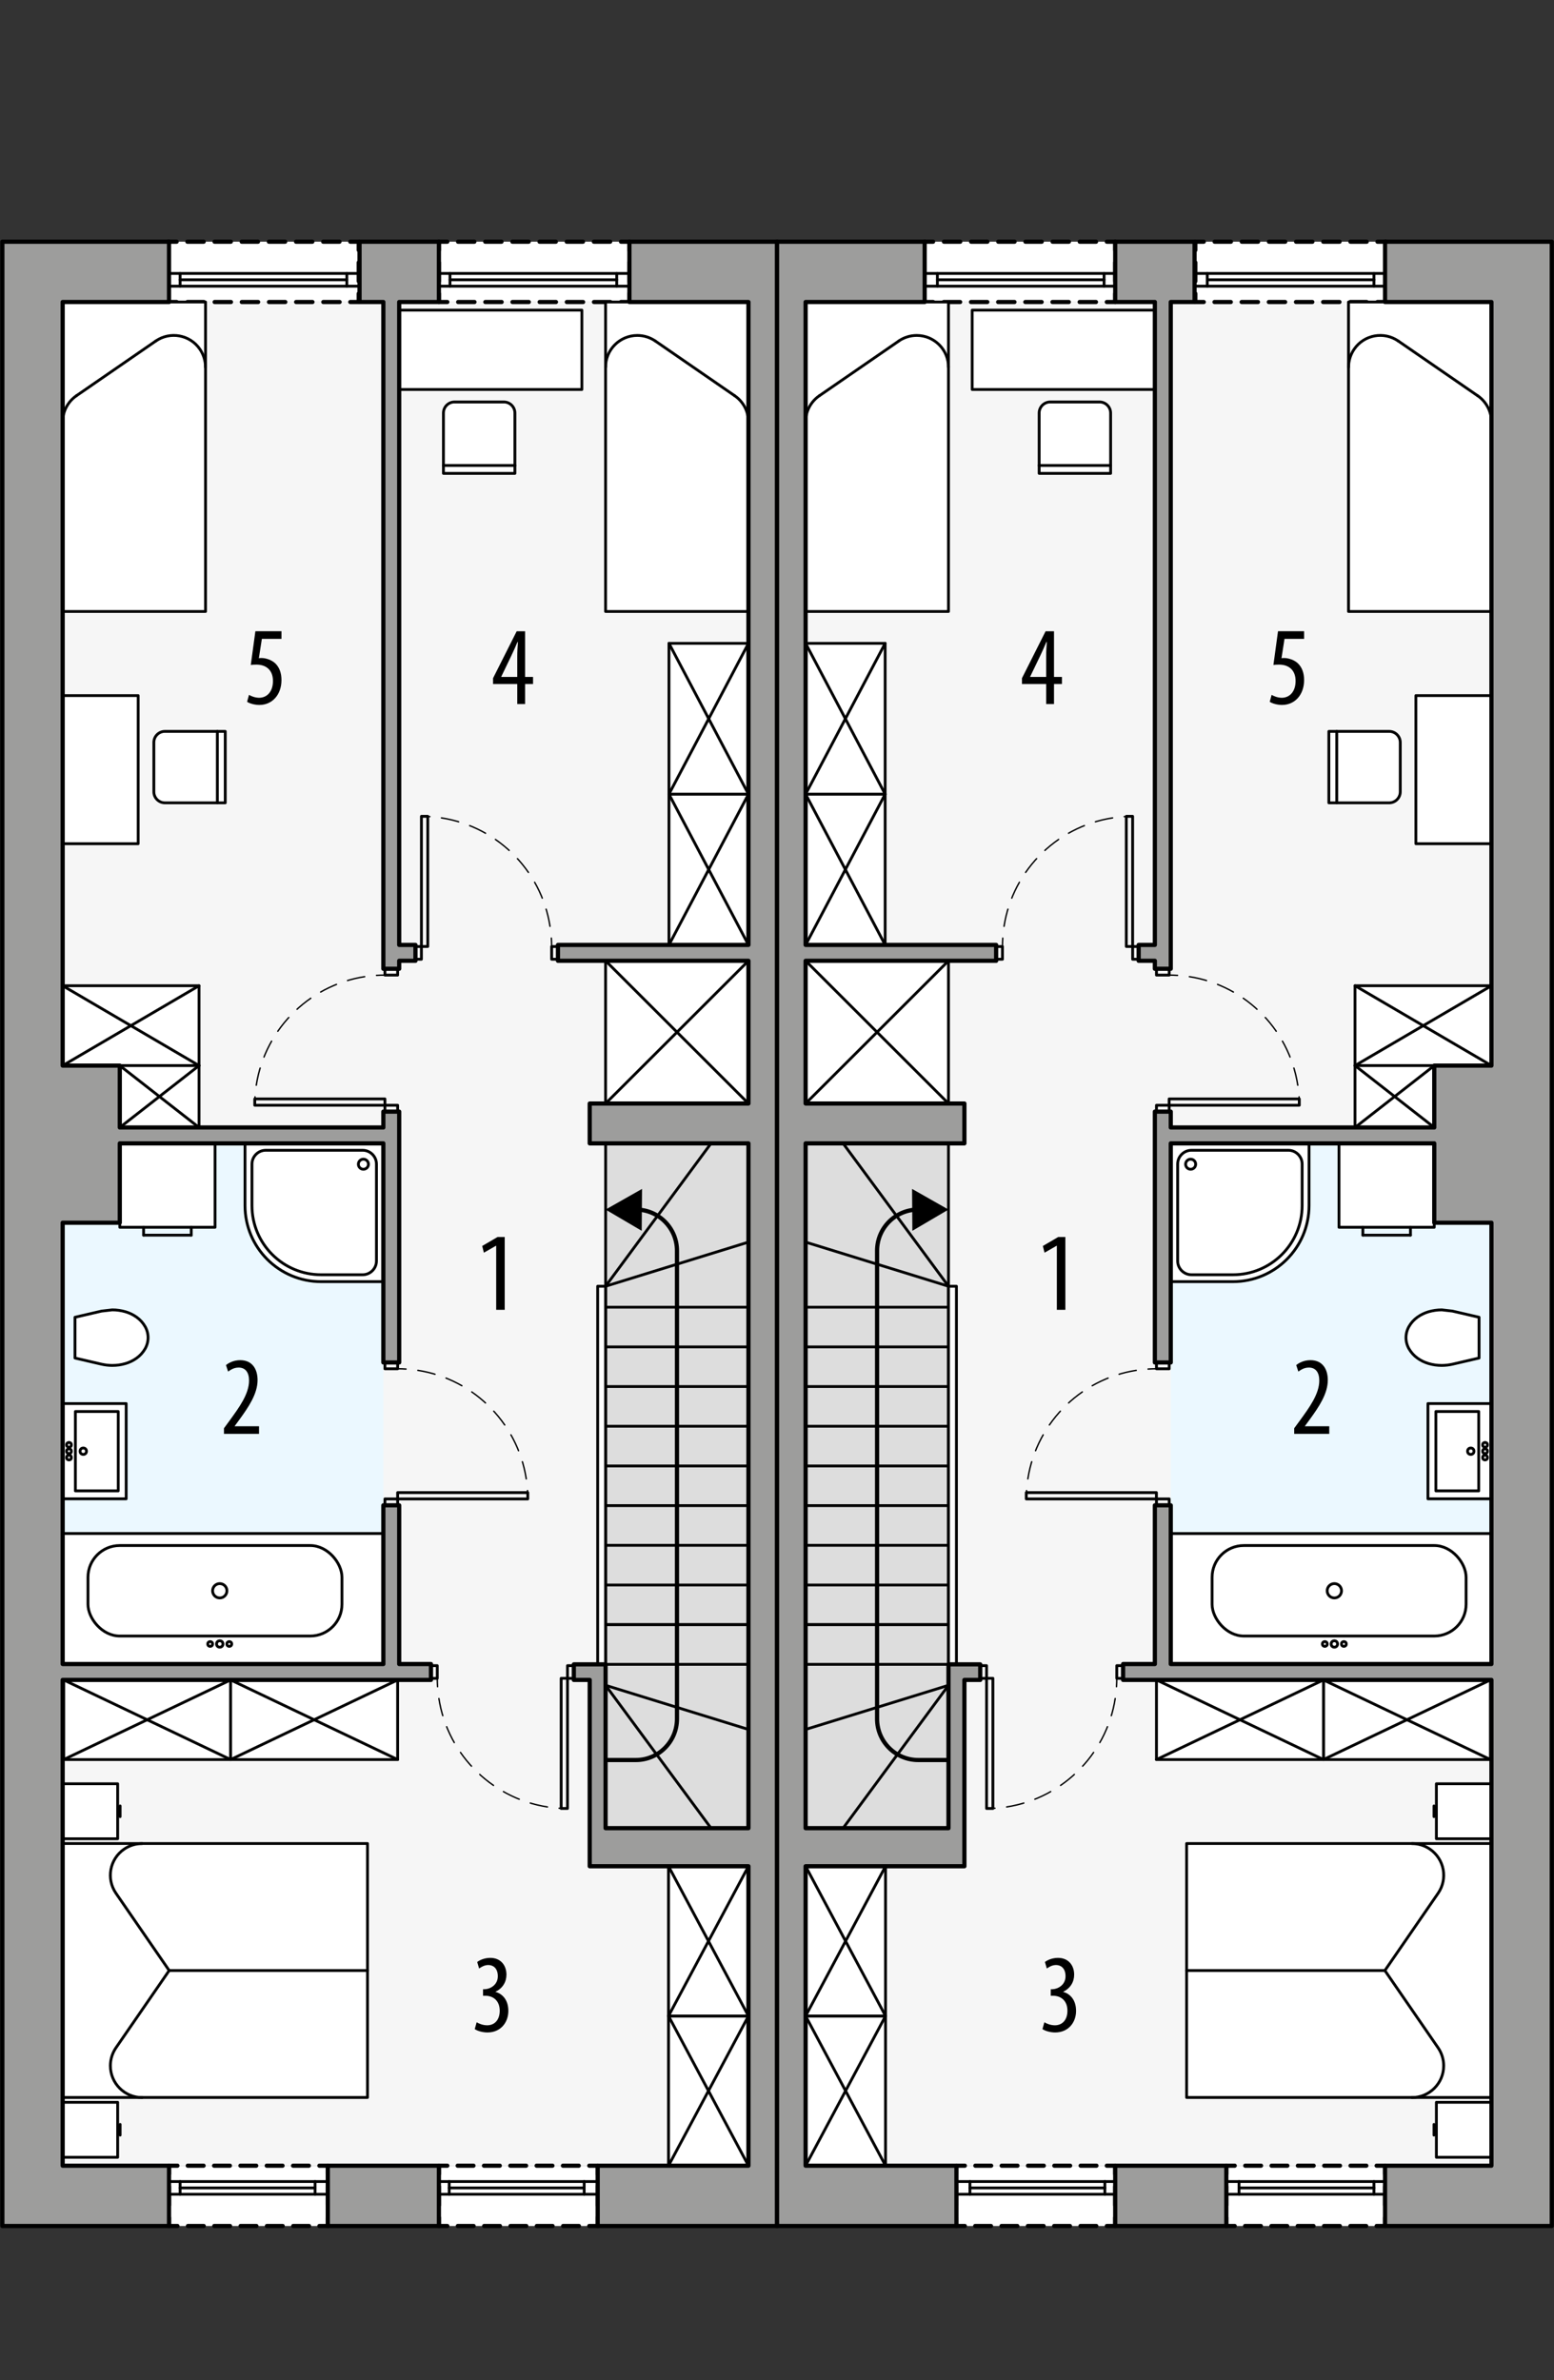 <?xml version="1.0" encoding="UTF-8"?><svg id="a" xmlns="http://www.w3.org/2000/svg" viewBox="0 0 277.48 425.04"><rect x="0" y="0" width="277.48" height="425.04" fill="#333333" stroke="none"/><rect x="11.19" y="53.93" width="122.46" height="332.79" transform="translate(144.83 440.65) rotate(-180)" style="fill:#f6f6f6;"/><rect x="11.19" y="204.17" width="57.26" height="92.98" transform="translate(79.64 501.31) rotate(-180)" style="fill:#ebf8ff;"/><rect x="78.37" y="43.16" width="34.02" height="10.77" style="fill:#fff;"/><polyline points="78.37 52.43 78.37 53.93 79.87 53.93" style="fill:none; stroke:#000; stroke-linecap:round; stroke-linejoin:round; stroke-width:.75px;"/><line x1="81.81" y1="53.93" x2="109.92" y2="53.93" style="fill:none; stroke:#000; stroke-dasharray:2.91 1.94; stroke-linecap:round; stroke-linejoin:round; stroke-width:.75px;"/><polyline points="110.89 53.93 112.39 53.93 112.39 52.43" style="fill:none; stroke:#000; stroke-linecap:round; stroke-linejoin:round; stroke-width:.75px;"/><line x1="112.39" y1="50.21" x2="112.39" y2="45.77" style="fill:none; stroke:#000; stroke-dasharray:3.33 2.22; stroke-linecap:round; stroke-linejoin:round; stroke-width:.75px;"/><polyline points="112.39 44.66 112.39 43.16 110.89 43.16" style="fill:none; stroke:#000; stroke-linecap:round; stroke-linejoin:round; stroke-width:.75px;"/><line x1="108.95" y1="43.16" x2="80.84" y2="43.16" style="fill:none; stroke:#000; stroke-dasharray:2.91 1.94; stroke-linecap:round; stroke-linejoin:round; stroke-width:.75px;"/><polyline points="79.87 43.16 78.37 43.16 78.37 44.66" style="fill:none; stroke:#000; stroke-linecap:round; stroke-linejoin:round; stroke-width:.75px;"/><line x1="78.37" y1="46.88" x2="78.37" y2="51.32" style="fill:none; stroke:#000; stroke-dasharray:3.33 2.22; stroke-linecap:round; stroke-linejoin:round; stroke-width:.75px;"/><rect x="30.04" y="43.16" width="34.02" height="10.77" style="fill:#fff;"/><polyline points="30.04 52.43 30.04 53.93 31.54 53.93" style="fill:none; stroke:#000; stroke-linecap:round; stroke-linejoin:round; stroke-width:.75px;"/><line x1="33.48" y1="53.93" x2="61.59" y2="53.93" style="fill:none; stroke:#000; stroke-dasharray:2.91 1.94; stroke-linecap:round; stroke-linejoin:round; stroke-width:.75px;"/><polyline points="62.55 53.93 64.05 53.93 64.05 52.43" style="fill:none; stroke:#000; stroke-linecap:round; stroke-linejoin:round; stroke-width:.75px;"/><line x1="64.05" y1="50.21" x2="64.05" y2="45.77" style="fill:none; stroke:#000; stroke-dasharray:3.33 2.22; stroke-linecap:round; stroke-linejoin:round; stroke-width:.75px;"/><polyline points="64.05 44.66 64.05 43.16 62.55 43.16" style="fill:none; stroke:#000; stroke-linecap:round; stroke-linejoin:round; stroke-width:.75px;"/><line x1="60.62" y1="43.16" x2="32.51" y2="43.16" style="fill:none; stroke:#000; stroke-dasharray:2.91 1.94; stroke-linecap:round; stroke-linejoin:round; stroke-width:.75px;"/><polyline points="31.54 43.16 30.04 43.16 30.04 44.66" style="fill:none; stroke:#000; stroke-linecap:round; stroke-linejoin:round; stroke-width:.75px;"/><line x1="30.04" y1="46.88" x2="30.04" y2="51.32" style="fill:none; stroke:#000; stroke-dasharray:3.33 2.22; stroke-linecap:round; stroke-linejoin:round; stroke-width:.75px;"/><rect x="78.37" y="386.72" width="28.35" height="10.77" style="fill:#fff;"/><polyline points="78.37 395.99 78.37 397.49 79.87 397.49" style="fill:none; stroke:#000; stroke-linecap:round; stroke-linejoin:round; stroke-width:.75px;"/><line x1="81.75" y1="397.49" x2="104.28" y2="397.49" style="fill:none; stroke:#000; stroke-dasharray:2.82 1.88; stroke-linecap:round; stroke-linejoin:round; stroke-width:.75px;"/><polyline points="105.22 397.49 106.72 397.49 106.72 395.99" style="fill:none; stroke:#000; stroke-linecap:round; stroke-linejoin:round; stroke-width:.75px;"/><line x1="106.72" y1="393.77" x2="106.72" y2="389.33" style="fill:none; stroke:#000; stroke-dasharray:3.33 2.22; stroke-linecap:round; stroke-linejoin:round; stroke-width:.75px;"/><polyline points="106.72 388.22 106.72 386.72 105.22 386.72" style="fill:none; stroke:#000; stroke-linecap:round; stroke-linejoin:round; stroke-width:.75px;"/><line x1="103.34" y1="386.72" x2="80.81" y2="386.72" style="fill:none; stroke:#000; stroke-dasharray:2.82 1.88; stroke-linecap:round; stroke-linejoin:round; stroke-width:.75px;"/><polyline points="79.87 386.72 78.37 386.72 78.37 388.22" style="fill:none; stroke:#000; stroke-linecap:round; stroke-linejoin:round; stroke-width:.75px;"/><line x1="78.37" y1="390.44" x2="78.37" y2="394.88" style="fill:none; stroke:#000; stroke-dasharray:3.33 2.22; stroke-linecap:round; stroke-linejoin:round; stroke-width:.75px;"/><rect x="30.18" y="386.72" width="28.35" height="10.77" style="fill:#fff;"/><polyline points="30.18 395.99 30.18 397.49 31.68 397.49" style="fill:none; stroke:#000; stroke-linecap:round; stroke-linejoin:round; stroke-width:.75px;"/><line x1="33.56" y1="397.49" x2="56.09" y2="397.49" style="fill:none; stroke:#000; stroke-dasharray:2.82 1.88; stroke-linecap:round; stroke-linejoin:round; stroke-width:.75px;"/><polyline points="57.03 397.49 58.53 397.49 58.53 395.99" style="fill:none; stroke:#000; stroke-linecap:round; stroke-linejoin:round; stroke-width:.75px;"/><line x1="58.53" y1="393.77" x2="58.53" y2="389.33" style="fill:none; stroke:#000; stroke-dasharray:3.33 2.22; stroke-linecap:round; stroke-linejoin:round; stroke-width:.75px;"/><polyline points="58.53 388.22 58.53 386.72 57.03 386.72" style="fill:none; stroke:#000; stroke-linecap:round; stroke-linejoin:round; stroke-width:.75px;"/><line x1="55.15" y1="386.72" x2="32.62" y2="386.72" style="fill:none; stroke:#000; stroke-dasharray:2.82 1.88; stroke-linecap:round; stroke-linejoin:round; stroke-width:.75px;"/><polyline points="31.68 386.72 30.18 386.72 30.18 388.22" style="fill:none; stroke:#000; stroke-linecap:round; stroke-linejoin:round; stroke-width:.75px;"/><line x1="30.18" y1="390.44" x2="30.18" y2="394.88" style="fill:none; stroke:#000; stroke-dasharray:3.33 2.22; stroke-linecap:round; stroke-linejoin:round; stroke-width:.75px;"/><rect x="108.13" y="204.17" width="25.51" height="122.28" transform="translate(241.78 530.62) rotate(-180)" style="fill:#ddd; stroke:#000; stroke-linecap:round; stroke-linejoin:round; stroke-width:.5px;"/><line x1="133.64" y1="233.42" x2="108.13" y2="233.42" style="fill:none; stroke:#000; stroke-linecap:round; stroke-linejoin:round; stroke-width:.5px;"/><line x1="133.64" y1="240.51" x2="108.13" y2="240.51" style="fill:none; stroke:#000; stroke-linecap:round; stroke-linejoin:round; stroke-width:.5px;"/><line x1="133.64" y1="247.59" x2="108.13" y2="247.59" style="fill:none; stroke:#000; stroke-linecap:round; stroke-linejoin:round; stroke-width:.5px;"/><line x1="133.64" y1="254.68" x2="108.13" y2="254.68" style="fill:none; stroke:#000; stroke-linecap:round; stroke-linejoin:round; stroke-width:.5px;"/><line x1="133.64" y1="261.77" x2="108.13" y2="261.77" style="fill:none; stroke:#000; stroke-linecap:round; stroke-linejoin:round; stroke-width:.5px;"/><line x1="133.64" y1="268.85" x2="108.13" y2="268.85" style="fill:none; stroke:#000; stroke-linecap:round; stroke-linejoin:round; stroke-width:.5px;"/><line x1="133.64" y1="275.94" x2="108.13" y2="275.94" style="fill:none; stroke:#000; stroke-linecap:round; stroke-linejoin:round; stroke-width:.5px;"/><line x1="133.64" y1="283.03" x2="108.13" y2="283.03" style="fill:none; stroke:#000; stroke-linecap:round; stroke-linejoin:round; stroke-width:.5px;"/><line x1="133.64" y1="290.11" x2="108.13" y2="290.11" style="fill:none; stroke:#000; stroke-linecap:round; stroke-linejoin:round; stroke-width:.5px;"/><line x1="108.13" y1="229.68" x2="126.96" y2="204.17" style="fill:none; stroke:#000; stroke-linecap:round; stroke-linejoin:round; stroke-width:.5px;"/><line x1="108.13" y1="229.68" x2="133.64" y2="221.8" style="fill:none; stroke:#000; stroke-linecap:round; stroke-linejoin:round; stroke-width:.5px;"/><polygon points="106.72 297.16 106.72 229.68 108.13 229.68 108.13 297.2 106.72 297.16" style="fill:#fff; stroke:#000; stroke-linecap:round; stroke-linejoin:round; stroke-width:.5px;"/><line x1="133.64" y1="290.11" x2="108.13" y2="290.11" style="fill:none; stroke:#000; stroke-linecap:round; stroke-linejoin:round; stroke-width:.5px;"/><line x1="108.13" y1="300.94" x2="126.96" y2="326.45" style="fill:none; stroke:#000; stroke-linecap:round; stroke-linejoin:round; stroke-width:.5px;"/><line x1="108.13" y1="300.94" x2="133.64" y2="308.82" style="fill:none; stroke:#000; stroke-linecap:round; stroke-linejoin:round; stroke-width:.5px;"/><line x1="133.64" y1="297.2" x2="108.13" y2="297.2" style="fill:none; stroke:#000; stroke-linecap:round; stroke-linejoin:round; stroke-width:.5px;"/><path d="M113.51,215.99h.02c4.06,0,7.35,3.29,7.35,7.35v83.59c0,4.06-3.29,7.35-7.35,7.35h-5.4" style="fill:none; stroke:#000; stroke-linecap:round; stroke-linejoin:round; stroke-width:.75px;"/><polygon points="114.58 219.78 108.13 215.99 114.64 212.3 114.58 219.78"/><rect x="71.28" y="55.38" width="32.62" height="14.17" style="fill:#fff; stroke:#000; stroke-linecap:round; stroke-linejoin:round; stroke-width:.5px;"/><rect x="10.5" y="124.21" width="14.17" height="26.45" style="fill:#fff; stroke:#000; stroke-linecap:round; stroke-linejoin:round; stroke-width:.5px;"/><path d="M18.13,234.12l1.92-.22c.8,0,1.6.12,2.37.34.7.21,1.37.53,1.97.96.62.44,1.13,1,1.51,1.66.35.61.54,1.3.54,2,0,.7-.19,1.39-.54,2-.38.65-.89,1.22-1.51,1.66-.6.43-1.26.75-1.97.96-.77.23-1.56.34-2.37.34-.65,0-1.29-.08-1.92-.22l-4.74-1.1v-7.28s4.74-1.1,4.74-1.1Z" style="fill:#fff; stroke:#000; stroke-linecap:round; stroke-linejoin:round; stroke-width:.5px;"/><polyline points="11.19 250.63 22.53 250.63 22.53 267.64 11.19 267.64 11.19 250.63" style="fill:#fff; stroke:#000; stroke-linecap:round; stroke-linejoin:round; stroke-width:.5px;"/><rect x="13.46" y="252.05" width="7.65" height="14.17" style="fill:none; stroke:#000; stroke-linecap:round; stroke-linejoin:round; stroke-width:.5px;"/><circle cx="14.87" cy="259.14" r=".57" style="fill:none; stroke:#000; stroke-linecap:round; stroke-linejoin:round; stroke-width:.5px;"/><circle cx="12.32" cy="259.14" r=".43" style="fill:none; stroke:#000; stroke-linecap:round; stroke-linejoin:round; stroke-width:.5px;"/><circle cx="12.32" cy="260.27" r=".43" style="fill:none; stroke:#000; stroke-linecap:round; stroke-linejoin:round; stroke-width:.5px;"/><circle cx="12.32" cy="258" r=".43" style="fill:none; stroke:#000; stroke-linecap:round; stroke-linejoin:round; stroke-width:.5px;"/><rect x="11.19" y="329.19" width="54.43" height="45.35" style="fill:#fff; stroke:#000; stroke-linecap:round; stroke-linejoin:round; stroke-width:.5px;"/><polygon points="11.19 328.34 21.01 328.34 21.01 318.52 19.92 318.52 11.19 318.52 11.19 328.34" style="fill:#fff; stroke:#000; stroke-linecap:round; stroke-linejoin:round; stroke-width:.5px;"/><polyline points="11.19 375.4 21.01 375.4 21.01 385.22 19.92 385.22 11.19 385.22 11.19 375.4" style="fill:#fff; stroke:#000; stroke-linecap:round; stroke-linejoin:round; stroke-width:.5px;"/><line x1="21.45" y1="324.39" x2="21.45" y2="322.48" style="fill:none; stroke:#000; stroke-linecap:round; stroke-linejoin:round; stroke-width:.5px;"/><line x1="21.45" y1="379.35" x2="21.45" y2="381.26" style="fill:none; stroke:#000; stroke-linecap:round; stroke-linejoin:round; stroke-width:.5px;"/><line x1="65.61" y1="351.87" x2="30.21" y2="351.87" style="fill:none; stroke:#000; stroke-linecap:round; stroke-linejoin:round; stroke-width:.5px;"/><path d="M25.38,374.55c-3.13,0-5.67-2.54-5.67-5.67,0-1.15.35-2.27,1-3.22l9.5-13.79-9.5-13.79c-1.78-2.58-1.13-6.11,1.45-7.88.95-.65,2.07-1,3.22-1" style="fill:none; stroke:#000; stroke-linecap:round; stroke-linejoin:round; stroke-width:.5px;"/><rect x="11.19" y="53.93" width="25.51" height="55.26" style="fill:#fff; stroke:#000; stroke-linecap:round; stroke-linejoin:round; stroke-width:.5px;"/><path d="M11.19,75.34c0-1.86.92-3.61,2.45-4.67" style="fill:none; stroke:#000; stroke-linecap:round; stroke-linejoin:round; stroke-width:.5px;"/><line x1="13.64" y1="70.67" x2="27.81" y2="60.9" style="fill:none; stroke:#000; stroke-linecap:round; stroke-linejoin:round; stroke-width:.5px;"/><path d="M27.81,60.9c2.58-1.78,6.11-1.13,7.88,1.45.65.95,1,2.07,1,3.22" style="fill:none; stroke:#000; stroke-linecap:round; stroke-linejoin:round; stroke-width:.5px;"/><line x1="39.82" y1="299.98" x2="39.82" y2="299.98" style="fill:none; stroke:#000; stroke-linecap:round; stroke-linejoin:round; stroke-width:.5px;"/><path d="M81.17,71.78h8.79c1.1,0,1.98.89,1.98,1.98v10.77h-12.76v-10.77c0-1.1.89-1.98,1.98-1.98Z" style="fill:#fff; stroke:#000; stroke-linecap:round; stroke-linejoin:round; stroke-width:.5px;"/><line x1="79.19" y1="83.12" x2="91.95" y2="83.12" style="fill:none; stroke:#000; stroke-linecap:round; stroke-linejoin:round; stroke-width:.5px;"/><path d="M27.47,132.59v8.79c0,1.1.89,1.98,1.98,1.98h10.77s0-12.76,0-12.76h-10.77c-1.1,0-1.98.89-1.98,1.98Z" style="fill:#fff; stroke:#000; stroke-linecap:round; stroke-linejoin:round; stroke-width:.5px;"/><line x1="38.81" y1="130.6" x2="38.81" y2="143.36" style="fill:none; stroke:#000; stroke-linecap:round; stroke-linejoin:round; stroke-width:.5px;"/><path d="M43.75,204.17v11.11c0,7.5,6.08,13.58,13.58,13.58h11.11s0-24.7,0-24.7h-24.7Z" style="fill:#fff; stroke:#000; stroke-linecap:round; stroke-linejoin:round; stroke-width:.5px;"/><line x1="68.45" y1="204.17" x2="68.45" y2="228.86" style="fill:none; stroke:#000; stroke-linecap:round; stroke-linejoin:round; stroke-width:.5px;"/><circle cx="64.89" cy="207.89" r=".9" style="fill:none; stroke:#000; stroke-linecap:round; stroke-linejoin:round; stroke-width:.5px;"/><path d="M44.99,215.28v-7.41c0-1.36,1.11-2.47,2.47-2.47h17.29c1.36,0,2.47,1.11,2.47,2.47v17.29c0,1.36-1.11,2.47-2.47,2.47h-7.41c-6.82,0-12.35-5.53-12.35-12.35Z" style="fill:none; stroke:#000; stroke-linecap:round; stroke-linejoin:round; stroke-width:.5px;"/><rect x="11.19" y="273.84" width="57.26" height="23.31" transform="translate(79.64 570.98) rotate(-180)" style="fill:#fff; stroke:#000; stroke-linecap:round; stroke-linejoin:round; stroke-width:.5px;"/><rect x="15.71" y="275.98" width="45.35" height="16.16" rx="5.67" ry="5.67" style="fill:none; stroke:#000; stroke-linecap:round; stroke-linejoin:round; stroke-width:.5px;"/><circle cx="39.24" cy="284.06" r="1.28" style="fill:none; stroke:#000; stroke-linecap:round; stroke-linejoin:round; stroke-width:.5px;"/><circle cx="40.94" cy="293.56" r=".43" style="fill:none; stroke:#000; stroke-linecap:round; stroke-linejoin:round; stroke-width:.5px;"/><circle cx="39.24" cy="293.56" r=".57" style="fill:none; stroke:#000; stroke-linecap:round; stroke-linejoin:round; stroke-width:.5px;"/><circle cx="37.53" cy="293.56" r=".43" style="fill:none; stroke:#000; stroke-linecap:round; stroke-linejoin:round; stroke-width:.5px;"/><rect x="21.39" y="204.17" width="17.01" height="14.98" style="fill:#fff; stroke:#000; stroke-linecap:round; stroke-linejoin:round; stroke-width:.5px;"/><line x1="34.15" y1="220.56" x2="25.64" y2="220.56" style="fill:none; stroke:#000; stroke-linecap:round; stroke-linejoin:round; stroke-width:.5px;"/><line x1="34.15" y1="219.15" x2="34.15" y2="220.56" style="fill:none; stroke:#000; stroke-linecap:round; stroke-linejoin:round; stroke-width:.5px;"/><line x1="25.64" y1="220.56" x2="25.64" y2="219.15" style="fill:none; stroke:#000; stroke-linecap:round; stroke-linejoin:round; stroke-width:.5px;"/><rect x="108.13" y="53.93" width="25.51" height="55.26" style="fill:#fff; stroke:#000; stroke-linecap:round; stroke-linejoin:round; stroke-width:.5px;"/><path d="M131.19,70.67c1.54,1.06,2.45,2.8,2.45,4.67" style="fill:none; stroke:#000; stroke-linecap:round; stroke-linejoin:round; stroke-width:.5px;"/><line x1="131.19" y1="70.67" x2="117.02" y2="60.9" style="fill:none; stroke:#000; stroke-linecap:round; stroke-linejoin:round; stroke-width:.5px;"/><path d="M108.13,65.57c0-3.13,2.54-5.67,5.67-5.67,1.15,0,2.27.35,3.22,1" style="fill:none; stroke:#000; stroke-linecap:round; stroke-linejoin:round; stroke-width:.5px;"/><rect x="119.37" y="359.99" width="14.27" height="26.73" style="fill:#fff; stroke:#000; stroke-linecap:round; stroke-linejoin:round; stroke-width:.5px;"/><line x1="119.37" y1="359.99" x2="133.64" y2="386.72" style="fill:none; stroke:#000; stroke-linecap:round; stroke-linejoin:round; stroke-width:.5px;"/><line x1="119.37" y1="386.72" x2="133.64" y2="359.99" style="fill:none; stroke:#000; stroke-linecap:round; stroke-linejoin:round; stroke-width:.5px;"/><rect x="119.37" y="333.25" width="14.27" height="26.73" style="fill:#fff; stroke:#000; stroke-linecap:round; stroke-linejoin:round; stroke-width:.5px;"/><line x1="119.37" y1="333.25" x2="133.64" y2="359.99" style="fill:none; stroke:#000; stroke-linecap:round; stroke-linejoin:round; stroke-width:.5px;"/><line x1="119.37" y1="359.99" x2="133.64" y2="333.25" style="fill:none; stroke:#000; stroke-linecap:round; stroke-linejoin:round; stroke-width:.5px;"/><rect x="11.37" y="299.98" width="29.82" height="14.22" style="fill:#fff; stroke:#000; stroke-linecap:round; stroke-linejoin:round; stroke-width:.5px;"/><line x1="41.18" y1="299.98" x2="11.37" y2="314.2" style="fill:none; stroke:#000; stroke-linecap:round; stroke-linejoin:round; stroke-width:.5px;"/><line x1="11.37" y1="299.98" x2="41.18" y2="314.2" style="fill:none; stroke:#000; stroke-linecap:round; stroke-linejoin:round; stroke-width:.5px;"/><rect x="41.18" y="299.98" width="29.82" height="14.22" style="fill:#fff; stroke:#000; stroke-linecap:round; stroke-linejoin:round; stroke-width:.5px;"/><line x1="71" y1="299.98" x2="41.18" y2="314.2" style="fill:none; stroke:#000; stroke-linecap:round; stroke-linejoin:round; stroke-width:.5px;"/><line x1="41.18" y1="299.98" x2="71" y2="314.2" style="fill:none; stroke:#000; stroke-linecap:round; stroke-linejoin:round; stroke-width:.5px;"/><rect x="108.13" y="171.57" width="25.51" height="25.48" style="fill:#fff; stroke:#000; stroke-linecap:round; stroke-linejoin:round; stroke-width:.5px;"/><line x1="108.13" y1="171.57" x2="133.64" y2="197.05" style="fill:none; stroke:#000; stroke-linecap:round; stroke-linejoin:round; stroke-width:.5px;"/><line x1="108.13" y1="197.05" x2="133.64" y2="171.57" style="fill:none; stroke:#000; stroke-linecap:round; stroke-linejoin:round; stroke-width:.5px;"/><rect x="119.45" y="141.81" width="14.2" height="26.93" style="fill:#fff; stroke:#000; stroke-linecap:round; stroke-linejoin:round; stroke-width:.5px;"/><line x1="119.45" y1="141.81" x2="133.64" y2="168.73" style="fill:none; stroke:#000; stroke-linecap:round; stroke-linejoin:round; stroke-width:.5px;"/><line x1="119.45" y1="168.73" x2="133.64" y2="141.81" style="fill:none; stroke:#000; stroke-linecap:round; stroke-linejoin:round; stroke-width:.5px;"/><rect x="119.45" y="114.88" width="14.2" height="26.93" style="fill:#fff; stroke:#000; stroke-linecap:round; stroke-linejoin:round; stroke-width:.5px;"/><line x1="119.45" y1="114.88" x2="133.64" y2="141.81" style="fill:none; stroke:#000; stroke-linecap:round; stroke-linejoin:round; stroke-width:.5px;"/><line x1="119.45" y1="141.81" x2="133.64" y2="114.88" style="fill:none; stroke:#000; stroke-linecap:round; stroke-linejoin:round; stroke-width:.5px;"/><rect x="11.19" y="176.02" width="24.35" height="14.26" style="fill:#fff; stroke:#000; stroke-linecap:round; stroke-linejoin:round; stroke-width:.5px;"/><line x1="35.54" y1="176.02" x2="11.19" y2="190.28" style="fill:none; stroke:#000; stroke-linecap:round; stroke-linejoin:round; stroke-width:.5px;"/><line x1="11.19" y1="176.02" x2="35.54" y2="190.28" style="fill:none; stroke:#000; stroke-linecap:round; stroke-linejoin:round; stroke-width:.5px;"/><rect x="21.39" y="190.28" width="14.15" height="11.06" style="fill:#fff; stroke:#000; stroke-linecap:round; stroke-linejoin:round; stroke-width:.5px;"/><line x1="21.39" y1="190.28" x2="35.54" y2="201.33" style="fill:none; stroke:#000; stroke-linecap:round; stroke-linejoin:round; stroke-width:.5px;"/><line x1="21.39" y1="201.33" x2="35.54" y2="190.28" style="fill:none; stroke:#000; stroke-linecap:round; stroke-linejoin:round; stroke-width:.5px;"/><rect x="68.73" y="267.66" width="2.27" height="1.13" style="fill:none; stroke:#000; stroke-linecap:round; stroke-linejoin:round; stroke-width:.5px;"/><rect x="68.73" y="243.29" width="2.27" height="1.13" style="fill:none; stroke:#000; stroke-linecap:round; stroke-linejoin:round; stroke-width:.5px;"/><rect x="71" y="266.53" width="23.24" height="1.13" style="fill:none; stroke:#000; stroke-linecap:round; stroke-linejoin:round; stroke-width:.5px;"/><path d="M94.24,267.66c0-.5-.02-1-.05-1.5" style="fill:none; stroke:#000; stroke-linecap:round; stroke-linejoin:round; stroke-width:.25px;"/><path d="M93.97,264.08c-1.6-10.31-9.97-18.39-20.42-19.52" style="fill:none; stroke:#000; stroke-dasharray:3.14 2.09; stroke-linecap:round; stroke-linejoin:round; stroke-width:.25px;"/><path d="M72.5,244.47c-.5-.03-1-.05-1.5-.05" style="fill:none; stroke:#000; stroke-linecap:round; stroke-linejoin:round; stroke-width:.25px;"/><rect x="68.73" y="197.36" width="2.27" height="1.13" style="fill:none; stroke:#000; stroke-linecap:round; stroke-linejoin:round; stroke-width:.5px;"/><rect x="68.73" y="172.99" width="2.27" height="1.13" style="fill:none; stroke:#000; stroke-linecap:round; stroke-linejoin:round; stroke-width:.5px;"/><rect x="45.49" y="196.23" width="23.24" height="1.13" style="fill:none; stroke:#000; stroke-linecap:round; stroke-linejoin:round; stroke-width:.5px;"/><path d="M45.49,197.36c0-.5.02-1,.05-1.5" style="fill:none; stroke:#000; stroke-linecap:round; stroke-linejoin:round; stroke-width:.25px;"/><path d="M45.76,193.78c1.6-10.31,9.97-18.39,20.42-19.52" style="fill:none; stroke:#000; stroke-dasharray:3.14 2.09; stroke-linecap:round; stroke-linejoin:round; stroke-width:.25px;"/><path d="M67.23,174.17c.5-.03,1-.05,1.5-.05" style="fill:none; stroke:#000; stroke-linecap:round; stroke-linejoin:round; stroke-width:.25px;"/><rect x="101.33" y="297.43" width="1.13" height="2.27" style="fill:none; stroke:#000; stroke-linecap:round; stroke-linejoin:round; stroke-width:.5px;"/><rect x="76.95" y="297.43" width="1.13" height="2.27" style="fill:none; stroke:#000; stroke-linecap:round; stroke-linejoin:round; stroke-width:.5px;"/><rect x="100.2" y="299.69" width="1.13" height="23.24" style="fill:none; stroke:#000; stroke-linecap:round; stroke-linejoin:round; stroke-width:.5px;"/><path d="M101.33,322.94c-.5,0-1-.02-1.5-.05" style="fill:none; stroke:#000; stroke-linecap:round; stroke-linejoin:round; stroke-width:.25px;"/><path d="M97.75,322.66c-10.31-1.6-18.39-9.97-19.52-20.42" style="fill:none; stroke:#000; stroke-dasharray:3.14 2.09; stroke-linecap:round; stroke-linejoin:round; stroke-width:.25px;"/><path d="M78.13,301.19c-.03-.5-.05-1-.05-1.5" style="fill:none; stroke:#000; stroke-linecap:round; stroke-linejoin:round; stroke-width:.25px;"/><rect x="74.12" y="169.02" width="1.13" height="2.27" style="fill:none; stroke:#000; stroke-linecap:round; stroke-linejoin:round; stroke-width:.5px;"/><rect x="98.5" y="169.02" width="1.13" height="2.27" style="fill:none; stroke:#000; stroke-linecap:round; stroke-linejoin:round; stroke-width:.5px;"/><rect x="75.25" y="145.77" width="1.13" height="23.24" style="fill:none; stroke:#000; stroke-linecap:round; stroke-linejoin:round; stroke-width:.5px;"/><path d="M75.25,145.77c.5,0,1,.02,1.5.05" style="fill:none; stroke:#000; stroke-linecap:round; stroke-linejoin:round; stroke-width:.25px;"/><path d="M78.83,146.05c10.31,1.6,18.39,9.97,19.52,20.42" style="fill:none; stroke:#000; stroke-dasharray:3.14 2.09; stroke-linecap:round; stroke-linejoin:round; stroke-width:.25px;"/><path d="M98.45,167.52c.03.5.05,1,.05,1.5" style="fill:none; stroke:#000; stroke-linecap:round; stroke-linejoin:round; stroke-width:.25px;"/><line x1="61.93" y1="49.96" x2="32.16" y2="49.96" style="fill:none; stroke:#000; stroke-linecap:round; stroke-linejoin:round; stroke-width:.5px;"/><line x1="30.18" y1="48.83" x2="64.2" y2="48.83" style="fill:none; stroke:#000; stroke-linecap:round; stroke-linejoin:round; stroke-width:.5px;"/><line x1="64.2" y1="51.1" x2="30.18" y2="51.1" style="fill:none; stroke:#000; stroke-linecap:round; stroke-linejoin:round; stroke-width:.5px;"/><line x1="61.93" y1="48.83" x2="61.93" y2="51.1" style="fill:none; stroke:#000; stroke-linecap:round; stroke-linejoin:round; stroke-width:.5px;"/><line x1="32.16" y1="51.1" x2="32.16" y2="48.83" style="fill:none; stroke:#000; stroke-linecap:round; stroke-linejoin:round; stroke-width:.5px;"/><line x1="110.12" y1="49.96" x2="80.35" y2="49.96" style="fill:none; stroke:#000; stroke-linecap:round; stroke-linejoin:round; stroke-width:.5px;"/><line x1="78.37" y1="48.83" x2="112.39" y2="48.83" style="fill:none; stroke:#000; stroke-linecap:round; stroke-linejoin:round; stroke-width:.5px;"/><line x1="112.39" y1="51.1" x2="78.37" y2="51.1" style="fill:none; stroke:#000; stroke-linecap:round; stroke-linejoin:round; stroke-width:.5px;"/><line x1="110.12" y1="48.83" x2="110.12" y2="51.1" style="fill:none; stroke:#000; stroke-linecap:round; stroke-linejoin:round; stroke-width:.5px;"/><line x1="80.35" y1="51.1" x2="80.35" y2="48.83" style="fill:none; stroke:#000; stroke-linecap:round; stroke-linejoin:round; stroke-width:.5px;"/><line x1="104.31" y1="390.69" x2="80.21" y2="390.69" style="fill:none; stroke:#000; stroke-linecap:round; stroke-linejoin:round; stroke-width:.5px;"/><line x1="78.23" y1="389.55" x2="106.57" y2="389.55" style="fill:none; stroke:#000; stroke-linecap:round; stroke-linejoin:round; stroke-width:.5px;"/><line x1="106.57" y1="391.82" x2="78.23" y2="391.82" style="fill:none; stroke:#000; stroke-linecap:round; stroke-linejoin:round; stroke-width:.5px;"/><line x1="104.31" y1="389.55" x2="104.31" y2="391.82" style="fill:none; stroke:#000; stroke-linecap:round; stroke-linejoin:round; stroke-width:.5px;"/><line x1="80.21" y1="391.82" x2="80.21" y2="389.55" style="fill:none; stroke:#000; stroke-linecap:round; stroke-linejoin:round; stroke-width:.5px;"/><line x1="56.26" y1="390.69" x2="32.16" y2="390.69" style="fill:none; stroke:#000; stroke-linecap:round; stroke-linejoin:round; stroke-width:.5px;"/><line x1="30.18" y1="389.55" x2="58.53" y2="389.55" style="fill:none; stroke:#000; stroke-linecap:round; stroke-linejoin:round; stroke-width:.5px;"/><line x1="58.53" y1="391.82" x2="30.18" y2="391.82" style="fill:none; stroke:#000; stroke-linecap:round; stroke-linejoin:round; stroke-width:.5px;"/><line x1="56.26" y1="389.55" x2="56.26" y2="391.82" style="fill:none; stroke:#000; stroke-linecap:round; stroke-linejoin:round; stroke-width:.5px;"/><line x1="32.16" y1="391.82" x2="32.16" y2="389.55" style="fill:none; stroke:#000; stroke-linecap:round; stroke-linejoin:round; stroke-width:.5px;"/><path d="M88.6,222.45h-.04l-2.16,1.24-.3-1.2,2.74-1.6h1.28v13h-1.52v-11.44Z"/><path d="M39.99,256.04v-1l1.1-1.5c1.54-2.14,3.38-4.58,3.38-7.02,0-1.44-.64-2.32-1.86-2.32-.94,0-1.54.5-1.88.72l-.38-1.16c.46-.38,1.36-.88,2.54-.88,2.16,0,3.1,1.6,3.1,3.56,0,2.44-1.6,4.8-3.2,7l-.88,1.2v.04h4.34v1.36h-6.26Z"/><path d="M50.26,114.08h-3.5l-.54,3.46c.16-.04.3-.04.48-.04.7,0,1.78.3,2.48.98.68.68,1.08,1.64,1.08,2.96,0,2.58-1.62,4.44-3.94,4.44-.78,0-1.68-.22-2.2-.56l.34-1.24c.4.24,1.1.52,1.82.52,1.32,0,2.46-1.02,2.46-3s-1.26-2.92-2.94-2.92c-.48,0-.78.02-1.02.06l.82-6.02h4.66v1.36Z"/><path d="M92.36,125.72v-3.58h-4.32v-1.04l4.22-8.38h1.5v8.16h1.42v1.26h-1.42v3.58h-1.4ZM92.36,120.88v-3.68c0-.9.06-1.7.12-2.56h-.08c-.44,1.04-.72,1.66-1.1,2.46l-1.8,3.74v.04h2.86Z"/><path d="M85.11,361.11c.4.24,1.1.54,1.88.54,1.34,0,2.24-.98,2.24-2.6,0-1.7-1.06-2.68-2.62-2.68h-.36v-1.16h.3c.92-.02,2.34-.72,2.34-2.32,0-1.3-.7-2-1.72-2-.64,0-1.2.32-1.62.62l-.34-1.16c.48-.38,1.36-.74,2.34-.74,1.84,0,2.88,1.32,2.88,3,0,1.3-.68,2.44-1.94,3.04v.04c1.16.32,2.28,1.36,2.28,3.4s-1.36,3.84-3.72,3.84c-.84,0-1.76-.24-2.28-.6l.34-1.22Z"/><polygon points="30.18 53.93 11.19 53.93 11.19 190.28 21.39 190.28 21.39 201.33 68.45 201.33 68.45 198.5 71.28 198.5 71.28 243.29 68.45 243.29 68.45 204.17 21.39 204.17 21.39 218.34 11.19 218.34 11.19 297.14 68.45 297.14 68.45 268.8 71.28 268.8 71.28 297.14 76.95 297.14 76.95 299.98 11.19 299.98 11.19 386.72 30.18 386.72 30.18 397.49 .42 397.49 .42 43.16 30.18 43.16 30.18 53.93" style="fill:#9d9d9c; stroke:#000; stroke-linecap:round; stroke-linejoin:round; stroke-width:.75px;"/><rect x="58.53" y="386.72" width="19.84" height="10.77" style="fill:#9d9d9c; stroke:#000; stroke-linecap:round; stroke-linejoin:round; stroke-width:.75px;"/><polygon points="133.64 53.93 112.39 53.93 112.39 43.16 138.75 43.16 138.75 397.49 106.72 397.49 106.72 386.72 133.64 386.72 133.64 333.25 105.3 333.25 105.3 299.98 102.46 299.98 102.46 297.2 108.13 297.2 108.13 326.45 133.64 326.45 133.64 204.17 105.3 204.17 105.3 197.05 133.64 197.05 133.64 171.57 99.63 171.57 99.63 168.73 133.64 168.73 133.64 53.93" style="fill:#9d9d9c; stroke:#000; stroke-linecap:round; stroke-linejoin:round; stroke-width:.75px;"/><polygon points="71.28 168.73 74.18 168.73 74.18 171.57 71.28 171.57 71.28 172.99 68.45 172.99 68.45 53.93 64.2 53.93 64.2 43.16 78.37 43.16 78.37 53.93 71.28 53.93 71.28 168.73" style="fill:#9d9d9c; stroke:#000; stroke-linecap:round; stroke-linejoin:round; stroke-width:.75px;"/><rect x="143.85" y="53.93" width="122.46" height="332.79" style="fill:#f6f6f6;"/><rect x="209.05" y="204.17" width="57.26" height="92.98" style="fill:#ebf8ff;"/><rect x="165.11" y="43.16" width="34.02" height="10.77" style="fill:#fff;"/><polyline points="199.13 52.43 199.13 53.93 197.63 53.93" style="fill:none; stroke:#000; stroke-linecap:round; stroke-linejoin:round; stroke-width:.75px;"/><line x1="195.69" y1="53.93" x2="167.58" y2="53.93" style="fill:none; stroke:#000; stroke-dasharray:2.91 1.94; stroke-linecap:round; stroke-linejoin:round; stroke-width:.75px;"/><polyline points="166.61 53.93 165.11 53.93 165.11 52.43" style="fill:none; stroke:#000; stroke-linecap:round; stroke-linejoin:round; stroke-width:.75px;"/><line x1="165.11" y1="50.21" x2="165.11" y2="45.77" style="fill:none; stroke:#000; stroke-dasharray:3.33 2.22; stroke-linecap:round; stroke-linejoin:round; stroke-width:.75px;"/><polyline points="165.11 44.66 165.11 43.16 166.61 43.16" style="fill:none; stroke:#000; stroke-linecap:round; stroke-linejoin:round; stroke-width:.75px;"/><line x1="168.55" y1="43.16" x2="196.66" y2="43.16" style="fill:none; stroke:#000; stroke-dasharray:2.91 1.94; stroke-linecap:round; stroke-linejoin:round; stroke-width:.75px;"/><polyline points="197.63 43.16 199.13 43.16 199.13 44.66" style="fill:none; stroke:#000; stroke-linecap:round; stroke-linejoin:round; stroke-width:.75px;"/><line x1="199.13" y1="46.88" x2="199.13" y2="51.32" style="fill:none; stroke:#000; stroke-dasharray:3.33 2.22; stroke-linecap:round; stroke-linejoin:round; stroke-width:.75px;"/><rect x="213.44" y="43.16" width="34.02" height="10.77" style="fill:#fff;"/><polyline points="247.46 52.43 247.46 53.93 245.96 53.93" style="fill:none; stroke:#000; stroke-linecap:round; stroke-linejoin:round; stroke-width:.75px;"/><line x1="244.02" y1="53.93" x2="215.91" y2="53.93" style="fill:none; stroke:#000; stroke-dasharray:2.91 1.94; stroke-linecap:round; stroke-linejoin:round; stroke-width:.75px;"/><polyline points="214.94 53.93 213.44 53.93 213.44 52.43" style="fill:none; stroke:#000; stroke-linecap:round; stroke-linejoin:round; stroke-width:.75px;"/><line x1="213.44" y1="50.21" x2="213.44" y2="45.77" style="fill:none; stroke:#000; stroke-dasharray:3.33 2.22; stroke-linecap:round; stroke-linejoin:round; stroke-width:.75px;"/><polyline points="213.44 44.66 213.44 43.16 214.94 43.16" style="fill:none; stroke:#000; stroke-linecap:round; stroke-linejoin:round; stroke-width:.75px;"/><line x1="216.88" y1="43.16" x2="244.99" y2="43.16" style="fill:none; stroke:#000; stroke-dasharray:2.91 1.94; stroke-linecap:round; stroke-linejoin:round; stroke-width:.75px;"/><polyline points="245.96 43.16 247.46 43.16 247.46 44.66" style="fill:none; stroke:#000; stroke-linecap:round; stroke-linejoin:round; stroke-width:.75px;"/><line x1="247.46" y1="46.88" x2="247.46" y2="51.32" style="fill:none; stroke:#000; stroke-dasharray:3.33 2.22; stroke-linecap:round; stroke-linejoin:round; stroke-width:.75px;"/><rect x="170.78" y="386.72" width="28.35" height="10.77" style="fill:#fff;"/><polyline points="199.13 395.99 199.13 397.49 197.63 397.49" style="fill:none; stroke:#000; stroke-linecap:round; stroke-linejoin:round; stroke-width:.75px;"/><line x1="195.75" y1="397.49" x2="173.22" y2="397.49" style="fill:none; stroke:#000; stroke-dasharray:2.82 1.88; stroke-linecap:round; stroke-linejoin:round; stroke-width:.75px;"/><polyline points="172.28 397.49 170.78 397.49 170.78 395.99" style="fill:none; stroke:#000; stroke-linecap:round; stroke-linejoin:round; stroke-width:.75px;"/><line x1="170.78" y1="393.77" x2="170.78" y2="389.33" style="fill:none; stroke:#000; stroke-dasharray:3.33 2.22; stroke-linecap:round; stroke-linejoin:round; stroke-width:.75px;"/><polyline points="170.78 388.22 170.78 386.72 172.28 386.72" style="fill:none; stroke:#000; stroke-linecap:round; stroke-linejoin:round; stroke-width:.75px;"/><line x1="174.16" y1="386.72" x2="196.69" y2="386.72" style="fill:none; stroke:#000; stroke-dasharray:2.82 1.88; stroke-linecap:round; stroke-linejoin:round; stroke-width:.75px;"/><polyline points="197.63 386.72 199.13 386.72 199.13 388.22" style="fill:none; stroke:#000; stroke-linecap:round; stroke-linejoin:round; stroke-width:.75px;"/><line x1="199.13" y1="390.44" x2="199.13" y2="394.88" style="fill:none; stroke:#000; stroke-dasharray:3.33 2.22; stroke-linecap:round; stroke-linejoin:round; stroke-width:.75px;"/><rect x="218.97" y="386.72" width="28.35" height="10.77" style="fill:#fff;"/><polyline points="247.31 395.99 247.31 397.49 245.81 397.49" style="fill:none; stroke:#000; stroke-linecap:round; stroke-linejoin:round; stroke-width:.75px;"/><line x1="243.94" y1="397.49" x2="221.41" y2="397.49" style="fill:none; stroke:#000; stroke-dasharray:2.82 1.88; stroke-linecap:round; stroke-linejoin:round; stroke-width:.75px;"/><polyline points="220.47 397.49 218.97 397.49 218.97 395.99" style="fill:none; stroke:#000; stroke-linecap:round; stroke-linejoin:round; stroke-width:.75px;"/><line x1="218.97" y1="393.77" x2="218.97" y2="389.33" style="fill:none; stroke:#000; stroke-dasharray:3.33 2.22; stroke-linecap:round; stroke-linejoin:round; stroke-width:.75px;"/><polyline points="218.97 388.22 218.97 386.72 220.47 386.72" style="fill:none; stroke:#000; stroke-linecap:round; stroke-linejoin:round; stroke-width:.75px;"/><line x1="222.35" y1="386.72" x2="244.88" y2="386.72" style="fill:none; stroke:#000; stroke-dasharray:2.82 1.88; stroke-linecap:round; stroke-linejoin:round; stroke-width:.75px;"/><polyline points="245.81 386.72 247.31 386.72 247.31 388.22" style="fill:none; stroke:#000; stroke-linecap:round; stroke-linejoin:round; stroke-width:.75px;"/><line x1="247.31" y1="390.44" x2="247.31" y2="394.88" style="fill:none; stroke:#000; stroke-dasharray:3.33 2.22; stroke-linecap:round; stroke-linejoin:round; stroke-width:.75px;"/><rect x="143.85" y="204.17" width="25.51" height="122.28" style="fill:#ddd; stroke:#000; stroke-linecap:round; stroke-linejoin:round; stroke-width:.5px;"/><line x1="143.85" y1="233.42" x2="169.36" y2="233.42" style="fill:none; stroke:#000; stroke-linecap:round; stroke-linejoin:round; stroke-width:.5px;"/><line x1="143.85" y1="240.51" x2="169.36" y2="240.51" style="fill:none; stroke:#000; stroke-linecap:round; stroke-linejoin:round; stroke-width:.5px;"/><line x1="143.85" y1="247.59" x2="169.36" y2="247.59" style="fill:none; stroke:#000; stroke-linecap:round; stroke-linejoin:round; stroke-width:.5px;"/><line x1="143.85" y1="254.68" x2="169.36" y2="254.68" style="fill:none; stroke:#000; stroke-linecap:round; stroke-linejoin:round; stroke-width:.5px;"/><line x1="143.85" y1="261.77" x2="169.36" y2="261.77" style="fill:none; stroke:#000; stroke-linecap:round; stroke-linejoin:round; stroke-width:.5px;"/><line x1="143.85" y1="268.85" x2="169.36" y2="268.85" style="fill:none; stroke:#000; stroke-linecap:round; stroke-linejoin:round; stroke-width:.5px;"/><line x1="143.85" y1="275.94" x2="169.36" y2="275.94" style="fill:none; stroke:#000; stroke-linecap:round; stroke-linejoin:round; stroke-width:.5px;"/><line x1="143.85" y1="283.03" x2="169.36" y2="283.03" style="fill:none; stroke:#000; stroke-linecap:round; stroke-linejoin:round; stroke-width:.5px;"/><line x1="143.85" y1="290.11" x2="169.36" y2="290.11" style="fill:none; stroke:#000; stroke-linecap:round; stroke-linejoin:round; stroke-width:.5px;"/><line x1="169.36" y1="229.68" x2="150.54" y2="204.17" style="fill:none; stroke:#000; stroke-linecap:round; stroke-linejoin:round; stroke-width:.5px;"/><line x1="169.36" y1="229.68" x2="143.85" y2="221.8" style="fill:none; stroke:#000; stroke-linecap:round; stroke-linejoin:round; stroke-width:.5px;"/><polygon points="170.78 297.16 170.78 229.68 169.36 229.68 169.36 297.2 170.78 297.16" style="fill:#fff; stroke:#000; stroke-linecap:round; stroke-linejoin:round; stroke-width:.5px;"/><line x1="143.85" y1="290.11" x2="169.36" y2="290.11" style="fill:none; stroke:#000; stroke-linecap:round; stroke-linejoin:round; stroke-width:.5px;"/><line x1="169.36" y1="300.94" x2="150.54" y2="326.45" style="fill:none; stroke:#000; stroke-linecap:round; stroke-linejoin:round; stroke-width:.5px;"/><line x1="169.36" y1="300.94" x2="143.85" y2="308.82" style="fill:none; stroke:#000; stroke-linecap:round; stroke-linejoin:round; stroke-width:.5px;"/><line x1="143.85" y1="297.2" x2="169.36" y2="297.2" style="fill:none; stroke:#000; stroke-linecap:round; stroke-linejoin:round; stroke-width:.5px;"/><path d="M163.98,215.99h-.02c-4.06,0-7.35,3.29-7.35,7.35v83.59c0,4.06,3.29,7.35,7.35,7.35h5.4" style="fill:none; stroke:#000; stroke-linecap:round; stroke-linejoin:round; stroke-width:.75px;"/><polygon points="162.86 212.3 169.36 215.99 162.91 219.78 162.86 212.3"/><rect x="173.59" y="55.38" width="32.62" height="14.17" style="fill:#fff; stroke:#000; stroke-linecap:round; stroke-linejoin:round; stroke-width:.5px;"/><rect x="252.82" y="124.21" width="14.17" height="26.45" style="fill:#fff; stroke:#000; stroke-linecap:round; stroke-linejoin:round; stroke-width:.5px;"/><path d="M259.36,234.12l-1.92-.22c-.8,0-1.6.12-2.37.34-.7.21-1.37.53-1.97.96-.62.44-1.13,1-1.51,1.66-.35.61-.54,1.3-.54,2,0,.7.19,1.39.54,2,.38.65.89,1.22,1.51,1.66.6.43,1.26.75,1.97.96.77.23,1.56.34,2.37.34.65,0,1.29-.08,1.92-.22l4.74-1.1v-7.28l-4.74-1.1Z" style="fill:#fff; stroke:#000; stroke-linecap:round; stroke-linejoin:round; stroke-width:.5px;"/><polyline points="266.31 250.63 254.97 250.63 254.97 267.64 266.31 267.64 266.31 250.63" style="fill:#fff; stroke:#000; stroke-linecap:round; stroke-linejoin:round; stroke-width:.5px;"/><rect x="256.39" y="252.05" width="7.65" height="14.17" style="fill:none; stroke:#000; stroke-linecap:round; stroke-linejoin:round; stroke-width:.5px;"/><circle cx="262.62" cy="259.14" r=".57" style="fill:none; stroke:#000; stroke-linecap:round; stroke-linejoin:round; stroke-width:.5px;"/><circle cx="265.17" cy="259.14" r=".43" style="fill:none; stroke:#000; stroke-linecap:round; stroke-linejoin:round; stroke-width:.5px;"/><circle cx="265.17" cy="260.27" r=".43" style="fill:none; stroke:#000; stroke-linecap:round; stroke-linejoin:round; stroke-width:.5px;"/><circle cx="265.17" cy="258" r=".43" style="fill:none; stroke:#000; stroke-linecap:round; stroke-linejoin:round; stroke-width:.5px;"/><rect x="211.88" y="329.19" width="54.43" height="45.35" style="fill:#fff; stroke:#000; stroke-linecap:round; stroke-linejoin:round; stroke-width:.5px;"/><polygon points="266.31 328.34 256.48 328.34 256.48 318.52 257.58 318.52 266.31 318.52 266.31 328.34" style="fill:#fff; stroke:#000; stroke-linecap:round; stroke-linejoin:round; stroke-width:.5px;"/><polyline points="266.31 375.4 256.48 375.4 256.48 385.22 257.58 385.22 266.31 385.22 266.31 375.4" style="fill:#fff; stroke:#000; stroke-linecap:round; stroke-linejoin:round; stroke-width:.5px;"/><line x1="256.05" y1="324.39" x2="256.05" y2="322.48" style="fill:none; stroke:#000; stroke-linecap:round; stroke-linejoin:round; stroke-width:.5px;"/><line x1="256.05" y1="379.35" x2="256.05" y2="381.26" style="fill:none; stroke:#000; stroke-linecap:round; stroke-linejoin:round; stroke-width:.5px;"/><line x1="211.88" y1="351.87" x2="247.28" y2="351.87" style="fill:none; stroke:#000; stroke-linecap:round; stroke-linejoin:round; stroke-width:.5px;"/><path d="M252.11,374.55c3.13,0,5.67-2.54,5.67-5.67,0-1.15-.35-2.27-1-3.22l-9.5-13.79,9.5-13.79c1.78-2.58,1.13-6.11-1.45-7.88-.95-.65-2.07-1-3.22-1" style="fill:none; stroke:#000; stroke-linecap:round; stroke-linejoin:round; stroke-width:.5px;"/><rect x="240.79" y="53.93" width="25.51" height="55.26" style="fill:#fff; stroke:#000; stroke-linecap:round; stroke-linejoin:round; stroke-width:.5px;"/><path d="M266.31,75.34c0-1.86-.92-3.61-2.45-4.67" style="fill:none; stroke:#000; stroke-linecap:round; stroke-linejoin:round; stroke-width:.5px;"/><line x1="263.85" y1="70.67" x2="249.68" y2="60.9" style="fill:none; stroke:#000; stroke-linecap:round; stroke-linejoin:round; stroke-width:.5px;"/><path d="M249.68,60.9c-2.58-1.78-6.11-1.13-7.88,1.45-.65.95-1,2.07-1,3.22" style="fill:none; stroke:#000; stroke-linecap:round; stroke-linejoin:round; stroke-width:.5px;"/><line x1="237.68" y1="299.98" x2="237.68" y2="299.98" style="fill:none; stroke:#000; stroke-linecap:round; stroke-linejoin:round; stroke-width:.5px;"/><path d="M196.32,71.78h-8.79c-1.1,0-1.98.89-1.98,1.98v10.77h12.76v-10.77c0-1.1-.89-1.98-1.98-1.98Z" style="fill:#fff; stroke:#000; stroke-linecap:round; stroke-linejoin:round; stroke-width:.5px;"/><line x1="198.31" y1="83.12" x2="185.55" y2="83.12" style="fill:none; stroke:#000; stroke-linecap:round; stroke-linejoin:round; stroke-width:.5px;"/><path d="M250.03,132.59v8.79c0,1.1-.89,1.98-1.98,1.98h-10.77v-12.76h10.77c1.1,0,1.98.89,1.98,1.98Z" style="fill:#fff; stroke:#000; stroke-linecap:round; stroke-linejoin:round; stroke-width:.5px;"/><line x1="238.69" y1="130.6" x2="238.69" y2="143.36" style="fill:none; stroke:#000; stroke-linecap:round; stroke-linejoin:round; stroke-width:.5px;"/><path d="M233.74,204.17v11.11c0,7.5-6.08,13.58-13.58,13.58h-11.11s0-24.7,0-24.7h24.7Z" style="fill:#fff; stroke:#000; stroke-linecap:round; stroke-linejoin:round; stroke-width:.5px;"/><line x1="209.05" y1="204.17" x2="209.05" y2="228.86" style="fill:none; stroke:#000; stroke-linecap:round; stroke-linejoin:round; stroke-width:.5px;"/><circle cx="212.6" cy="207.89" r=".9" style="fill:none; stroke:#000; stroke-linecap:round; stroke-linejoin:round; stroke-width:.5px;"/><path d="M232.51,215.28v-7.41c0-1.36-1.11-2.47-2.47-2.47h-17.29c-1.36,0-2.47,1.11-2.47,2.47v17.29c0,1.36,1.11,2.47,2.47,2.47h7.41c6.82,0,12.35-5.53,12.35-12.35Z" style="fill:none; stroke:#000; stroke-linecap:round; stroke-linejoin:round; stroke-width:.5px;"/><rect x="209.05" y="273.84" width="57.26" height="23.31" style="fill:#fff; stroke:#000; stroke-linecap:round; stroke-linejoin:round; stroke-width:.5px;"/><rect x="216.43" y="275.98" width="45.35" height="16.16" rx="5.67" ry="5.67" style="fill:none; stroke:#000; stroke-linecap:round; stroke-linejoin:round; stroke-width:.5px;"/><circle cx="238.26" cy="284.06" r="1.28" style="fill:none; stroke:#000; stroke-linecap:round; stroke-linejoin:round; stroke-width:.5px;"/><circle cx="236.56" cy="293.56" r=".43" style="fill:none; stroke:#000; stroke-linecap:round; stroke-linejoin:round; stroke-width:.5px;"/><circle cx="238.26" cy="293.56" r=".57" style="fill:none; stroke:#000; stroke-linecap:round; stroke-linejoin:round; stroke-width:.5px;"/><circle cx="239.96" cy="293.56" r=".43" style="fill:none; stroke:#000; stroke-linecap:round; stroke-linejoin:round; stroke-width:.5px;"/><rect x="239.09" y="204.17" width="17.01" height="14.98" style="fill:#fff; stroke:#000; stroke-linecap:round; stroke-linejoin:round; stroke-width:.5px;"/><line x1="243.35" y1="220.56" x2="251.85" y2="220.56" style="fill:none; stroke:#000; stroke-linecap:round; stroke-linejoin:round; stroke-width:.5px;"/><line x1="243.35" y1="219.15" x2="243.35" y2="220.56" style="fill:none; stroke:#000; stroke-linecap:round; stroke-linejoin:round; stroke-width:.5px;"/><line x1="251.85" y1="220.56" x2="251.85" y2="219.15" style="fill:none; stroke:#000; stroke-linecap:round; stroke-linejoin:round; stroke-width:.5px;"/><rect x="143.85" y="53.93" width="25.51" height="55.26" style="fill:#fff; stroke:#000; stroke-linecap:round; stroke-linejoin:round; stroke-width:.5px;"/><path d="M146.3,70.67c-1.54,1.06-2.45,2.8-2.45,4.67" style="fill:none; stroke:#000; stroke-linecap:round; stroke-linejoin:round; stroke-width:.5px;"/><line x1="146.3" y1="70.67" x2="160.48" y2="60.9" style="fill:none; stroke:#000; stroke-linecap:round; stroke-linejoin:round; stroke-width:.5px;"/><path d="M169.36,65.57c0-3.13-2.54-5.67-5.67-5.67-1.15,0-2.27.35-3.22,1" style="fill:none; stroke:#000; stroke-linecap:round; stroke-linejoin:round; stroke-width:.5px;"/><rect x="143.85" y="359.99" width="14.27" height="26.73" style="fill:#fff; stroke:#000; stroke-linecap:round; stroke-linejoin:round; stroke-width:.5px;"/><line x1="158.12" y1="359.99" x2="143.85" y2="386.72" style="fill:none; stroke:#000; stroke-linecap:round; stroke-linejoin:round; stroke-width:.5px;"/><line x1="158.12" y1="386.72" x2="143.85" y2="359.99" style="fill:none; stroke:#000; stroke-linecap:round; stroke-linejoin:round; stroke-width:.5px;"/><rect x="143.85" y="333.25" width="14.27" height="26.73" style="fill:#fff; stroke:#000; stroke-linecap:round; stroke-linejoin:round; stroke-width:.5px;"/><line x1="158.12" y1="333.25" x2="143.85" y2="359.99" style="fill:none; stroke:#000; stroke-linecap:round; stroke-linejoin:round; stroke-width:.5px;"/><line x1="158.12" y1="359.99" x2="143.85" y2="333.25" style="fill:none; stroke:#000; stroke-linecap:round; stroke-linejoin:round; stroke-width:.5px;"/><rect x="236.31" y="299.98" width="29.82" height="14.22" style="fill:#fff; stroke:#000; stroke-linecap:round; stroke-linejoin:round; stroke-width:.5px;"/><line x1="236.31" y1="299.98" x2="266.13" y2="314.2" style="fill:none; stroke:#000; stroke-linecap:round; stroke-linejoin:round; stroke-width:.5px;"/><line x1="266.13" y1="299.98" x2="236.31" y2="314.2" style="fill:none; stroke:#000; stroke-linecap:round; stroke-linejoin:round; stroke-width:.5px;"/><rect x="206.5" y="299.98" width="29.82" height="14.22" style="fill:#fff; stroke:#000; stroke-linecap:round; stroke-linejoin:round; stroke-width:.5px;"/><line x1="206.5" y1="299.98" x2="236.31" y2="314.2" style="fill:none; stroke:#000; stroke-linecap:round; stroke-linejoin:round; stroke-width:.5px;"/><line x1="236.31" y1="299.98" x2="206.5" y2="314.2" style="fill:none; stroke:#000; stroke-linecap:round; stroke-linejoin:round; stroke-width:.5px;"/><rect x="143.85" y="171.57" width="25.51" height="25.48" style="fill:#fff; stroke:#000; stroke-linecap:round; stroke-linejoin:round; stroke-width:.5px;"/><line x1="169.36" y1="171.57" x2="143.85" y2="197.05" style="fill:none; stroke:#000; stroke-linecap:round; stroke-linejoin:round; stroke-width:.5px;"/><line x1="169.36" y1="197.05" x2="143.85" y2="171.57" style="fill:none; stroke:#000; stroke-linecap:round; stroke-linejoin:round; stroke-width:.5px;"/><rect x="143.85" y="141.81" width="14.2" height="26.93" style="fill:#fff; stroke:#000; stroke-linecap:round; stroke-linejoin:round; stroke-width:.5px;"/><line x1="158.05" y1="141.81" x2="143.85" y2="168.73" style="fill:none; stroke:#000; stroke-linecap:round; stroke-linejoin:round; stroke-width:.5px;"/><line x1="158.05" y1="168.73" x2="143.85" y2="141.81" style="fill:none; stroke:#000; stroke-linecap:round; stroke-linejoin:round; stroke-width:.5px;"/><rect x="143.85" y="114.88" width="14.2" height="26.93" style="fill:#fff; stroke:#000; stroke-linecap:round; stroke-linejoin:round; stroke-width:.5px;"/><line x1="158.05" y1="114.88" x2="143.85" y2="141.81" style="fill:none; stroke:#000; stroke-linecap:round; stroke-linejoin:round; stroke-width:.5px;"/><line x1="158.05" y1="141.81" x2="143.85" y2="114.88" style="fill:none; stroke:#000; stroke-linecap:round; stroke-linejoin:round; stroke-width:.5px;"/><rect x="241.95" y="176.02" width="24.35" height="14.26" style="fill:#fff; stroke:#000; stroke-linecap:round; stroke-linejoin:round; stroke-width:.5px;"/><line x1="241.95" y1="176.02" x2="266.31" y2="190.28" style="fill:none; stroke:#000; stroke-linecap:round; stroke-linejoin:round; stroke-width:.5px;"/><line x1="266.31" y1="176.02" x2="241.95" y2="190.28" style="fill:none; stroke:#000; stroke-linecap:round; stroke-linejoin:round; stroke-width:.5px;"/><rect x="241.95" y="190.28" width="14.15" height="11.06" style="fill:#fff; stroke:#000; stroke-linecap:round; stroke-linejoin:round; stroke-width:.5px;"/><line x1="256.1" y1="190.28" x2="241.95" y2="201.33" style="fill:none; stroke:#000; stroke-linecap:round; stroke-linejoin:round; stroke-width:.5px;"/><line x1="256.1" y1="201.33" x2="241.95" y2="190.28" style="fill:none; stroke:#000; stroke-linecap:round; stroke-linejoin:round; stroke-width:.5px;"/><rect x="206.5" y="267.66" width="2.27" height="1.13" style="fill:none; stroke:#000; stroke-linecap:round; stroke-linejoin:round; stroke-width:.5px;"/><rect x="206.5" y="243.29" width="2.27" height="1.13" style="fill:none; stroke:#000; stroke-linecap:round; stroke-linejoin:round; stroke-width:.5px;"/><rect x="183.25" y="266.53" width="23.24" height="1.13" style="fill:none; stroke:#000; stroke-linecap:round; stroke-linejoin:round; stroke-width:.5px;"/><path d="M183.25,267.66c0-.5.02-1,.05-1.5" style="fill:none; stroke:#000; stroke-linecap:round; stroke-linejoin:round; stroke-width:.25px;"/><path d="M183.53,264.08c1.6-10.31,9.97-18.39,20.42-19.52" style="fill:none; stroke:#000; stroke-dasharray:3.14 2.09; stroke-linecap:round; stroke-linejoin:round; stroke-width:.25px;"/><path d="M205,244.47c.5-.03,1-.05,1.5-.05" style="fill:none; stroke:#000; stroke-linecap:round; stroke-linejoin:round; stroke-width:.25px;"/><rect x="206.5" y="197.36" width="2.27" height="1.13" style="fill:none; stroke:#000; stroke-linecap:round; stroke-linejoin:round; stroke-width:.5px;"/><rect x="206.5" y="172.99" width="2.27" height="1.13" style="fill:none; stroke:#000; stroke-linecap:round; stroke-linejoin:round; stroke-width:.5px;"/><rect x="208.76" y="196.23" width="23.24" height="1.13" style="fill:none; stroke:#000; stroke-linecap:round; stroke-linejoin:round; stroke-width:.5px;"/><path d="M232.01,197.36c0-.5-.02-1-.05-1.5" style="fill:none; stroke:#000; stroke-linecap:round; stroke-linejoin:round; stroke-width:.25px;"/><path d="M231.73,193.78c-1.6-10.31-9.97-18.39-20.42-19.52" style="fill:none; stroke:#000; stroke-dasharray:3.14 2.09; stroke-linecap:round; stroke-linejoin:round; stroke-width:.25px;"/><path d="M210.26,174.17c-.5-.03-1-.05-1.5-.05" style="fill:none; stroke:#000; stroke-linecap:round; stroke-linejoin:round; stroke-width:.25px;"/><rect x="175.03" y="297.43" width="1.13" height="2.27" style="fill:none; stroke:#000; stroke-linecap:round; stroke-linejoin:round; stroke-width:.5px;"/><rect x="199.41" y="297.43" width="1.13" height="2.27" style="fill:none; stroke:#000; stroke-linecap:round; stroke-linejoin:round; stroke-width:.5px;"/><rect x="176.16" y="299.69" width="1.13" height="23.24" style="fill:none; stroke:#000; stroke-linecap:round; stroke-linejoin:round; stroke-width:.5px;"/><path d="M176.16,322.94c.5,0,1-.02,1.5-.05" style="fill:none; stroke:#000; stroke-linecap:round; stroke-linejoin:round; stroke-width:.25px;"/><path d="M179.75,322.66c10.31-1.6,18.39-9.97,19.52-20.42" style="fill:none; stroke:#000; stroke-dasharray:3.14 2.09; stroke-linecap:round; stroke-linejoin:round; stroke-width:.25px;"/><path d="M199.36,301.19c.03-.5.05-1,.05-1.5" style="fill:none; stroke:#000; stroke-linecap:round; stroke-linejoin:round; stroke-width:.25px;"/><rect x="202.24" y="169.02" width="1.13" height="2.27" style="fill:none; stroke:#000; stroke-linecap:round; stroke-linejoin:round; stroke-width:.5px;"/><rect x="177.87" y="169.02" width="1.13" height="2.27" style="fill:none; stroke:#000; stroke-linecap:round; stroke-linejoin:round; stroke-width:.5px;"/><rect x="201.11" y="145.77" width="1.13" height="23.24" style="fill:none; stroke:#000; stroke-linecap:round; stroke-linejoin:round; stroke-width:.5px;"/><path d="M202.24,145.77c-.5,0-1,.02-1.5.05" style="fill:none; stroke:#000; stroke-linecap:round; stroke-linejoin:round; stroke-width:.25px;"/><path d="M198.66,146.05c-10.31,1.6-18.39,9.97-19.52,20.42" style="fill:none; stroke:#000; stroke-dasharray:3.14 2.09; stroke-linecap:round; stroke-linejoin:round; stroke-width:.25px;"/><path d="M179.05,167.52c-.03.5-.05,1-.05,1.5" style="fill:none; stroke:#000; stroke-linecap:round; stroke-linejoin:round; stroke-width:.25px;"/><line x1="215.57" y1="49.96" x2="245.33" y2="49.96" style="fill:none; stroke:#000; stroke-linecap:round; stroke-linejoin:round; stroke-width:.5px;"/><line x1="247.31" y1="48.83" x2="213.3" y2="48.83" style="fill:none; stroke:#000; stroke-linecap:round; stroke-linejoin:round; stroke-width:.5px;"/><line x1="213.3" y1="51.1" x2="247.31" y2="51.1" style="fill:none; stroke:#000; stroke-linecap:round; stroke-linejoin:round; stroke-width:.5px;"/><line x1="215.57" y1="48.83" x2="215.57" y2="51.1" style="fill:none; stroke:#000; stroke-linecap:round; stroke-linejoin:round; stroke-width:.5px;"/><line x1="245.33" y1="51.1" x2="245.33" y2="48.83" style="fill:none; stroke:#000; stroke-linecap:round; stroke-linejoin:round; stroke-width:.5px;"/><line x1="167.38" y1="49.96" x2="197.14" y2="49.96" style="fill:none; stroke:#000; stroke-linecap:round; stroke-linejoin:round; stroke-width:.5px;"/><line x1="199.13" y1="48.83" x2="165.11" y2="48.83" style="fill:none; stroke:#000; stroke-linecap:round; stroke-linejoin:round; stroke-width:.5px;"/><line x1="165.11" y1="51.1" x2="199.13" y2="51.1" style="fill:none; stroke:#000; stroke-linecap:round; stroke-linejoin:round; stroke-width:.5px;"/><line x1="167.38" y1="48.83" x2="167.38" y2="51.1" style="fill:none; stroke:#000; stroke-linecap:round; stroke-linejoin:round; stroke-width:.5px;"/><line x1="197.14" y1="51.1" x2="197.14" y2="48.83" style="fill:none; stroke:#000; stroke-linecap:round; stroke-linejoin:round; stroke-width:.5px;"/><line x1="173.19" y1="390.69" x2="197.28" y2="390.69" style="fill:none; stroke:#000; stroke-linecap:round; stroke-linejoin:round; stroke-width:.5px;"/><line x1="199.27" y1="389.55" x2="170.92" y2="389.55" style="fill:none; stroke:#000; stroke-linecap:round; stroke-linejoin:round; stroke-width:.5px;"/><line x1="170.92" y1="391.82" x2="199.27" y2="391.82" style="fill:none; stroke:#000; stroke-linecap:round; stroke-linejoin:round; stroke-width:.5px;"/><line x1="173.19" y1="389.55" x2="173.19" y2="391.82" style="fill:none; stroke:#000; stroke-linecap:round; stroke-linejoin:round; stroke-width:.5px;"/><line x1="197.28" y1="391.82" x2="197.28" y2="389.55" style="fill:none; stroke:#000; stroke-linecap:round; stroke-linejoin:round; stroke-width:.5px;"/><line x1="221.24" y1="390.69" x2="245.33" y2="390.69" style="fill:none; stroke:#000; stroke-linecap:round; stroke-linejoin:round; stroke-width:.5px;"/><line x1="247.31" y1="389.55" x2="218.97" y2="389.55" style="fill:none; stroke:#000; stroke-linecap:round; stroke-linejoin:round; stroke-width:.5px;"/><line x1="218.97" y1="391.82" x2="247.31" y2="391.82" style="fill:none; stroke:#000; stroke-linecap:round; stroke-linejoin:round; stroke-width:.5px;"/><line x1="221.24" y1="389.55" x2="221.24" y2="391.82" style="fill:none; stroke:#000; stroke-linecap:round; stroke-linejoin:round; stroke-width:.5px;"/><line x1="245.33" y1="391.82" x2="245.33" y2="389.55" style="fill:none; stroke:#000; stroke-linecap:round; stroke-linejoin:round; stroke-width:.5px;"/><path d="M188.71,222.45h-.04l-2.16,1.24-.3-1.2,2.74-1.6h1.28v13h-1.52v-11.44Z"/><path d="M231.09,256.04v-1l1.1-1.5c1.54-2.14,3.38-4.58,3.38-7.02,0-1.44-.64-2.32-1.86-2.32-.94,0-1.54.5-1.88.72l-.38-1.16c.46-.38,1.36-.88,2.54-.88,2.16,0,3.1,1.6,3.1,3.56,0,2.44-1.6,4.8-3.2,7l-.88,1.2v.04h4.34v1.36h-6.26Z"/><path d="M232.86,114.08h-3.5l-.54,3.46c.16-.04.3-.04.48-.04.7,0,1.78.3,2.48.98.68.68,1.08,1.64,1.08,2.96,0,2.58-1.62,4.44-3.94,4.44-.78,0-1.68-.22-2.2-.56l.34-1.24c.4.24,1.1.52,1.82.52,1.32,0,2.46-1.02,2.46-3s-1.26-2.92-2.94-2.92c-.48,0-.78.02-1.02.06l.82-6.02h4.66v1.36Z"/><path d="M186.8,125.72v-3.58h-4.32v-1.04l4.22-8.38h1.5v8.16h1.42v1.26h-1.42v3.58h-1.4ZM186.8,120.88v-3.68c0-.9.06-1.7.12-2.56h-.08c-.44,1.04-.72,1.66-1.1,2.46l-1.8,3.74v.04h2.86Z"/><path d="M186.48,361.11c.4.24,1.1.54,1.88.54,1.34,0,2.24-.98,2.24-2.6,0-1.7-1.06-2.68-2.62-2.68h-.36v-1.16h.3c.92-.02,2.34-.72,2.34-2.32,0-1.3-.7-2-1.72-2-.64,0-1.2.32-1.62.62l-.34-1.16c.48-.38,1.36-.74,2.34-.74,1.84,0,2.88,1.32,2.88,3,0,1.3-.68,2.44-1.94,3.04v.04c1.16.32,2.28,1.36,2.28,3.4s-1.36,3.84-3.72,3.84c-.84,0-1.76-.24-2.28-.6l.34-1.22Z"/><polygon points="247.31 53.93 266.31 53.93 266.31 190.28 256.1 190.28 256.1 201.33 209.05 201.33 209.05 198.5 206.21 198.5 206.21 243.29 209.05 243.29 209.05 204.17 256.1 204.17 256.1 218.34 266.31 218.34 266.31 297.14 209.05 297.14 209.05 268.8 206.21 268.8 206.21 297.14 200.54 297.14 200.54 299.98 266.31 299.98 266.31 386.72 247.31 386.72 247.31 397.49 277.08 397.49 277.08 43.16 247.31 43.16 247.31 53.93" style="fill:#9d9d9c; stroke:#000; stroke-linecap:round; stroke-linejoin:round; stroke-width:.75px;"/><rect x="199.13" y="386.72" width="19.84" height="10.77" style="fill:#9d9d9c; stroke:#000; stroke-linecap:round; stroke-linejoin:round; stroke-width:.75px;"/><polygon points="143.85 53.93 165.11 53.93 165.11 43.16 138.75 43.16 138.75 397.49 170.78 397.49 170.78 386.72 143.85 386.72 143.85 333.25 172.2 333.25 172.2 299.98 175.03 299.98 175.03 297.2 169.36 297.2 169.36 326.45 143.85 326.45 143.85 204.17 172.2 204.17 172.2 197.05 143.85 197.05 143.85 171.57 177.87 171.57 177.87 168.73 143.85 168.73 143.85 53.93" style="fill:#9d9d9c; stroke:#000; stroke-linecap:round; stroke-linejoin:round; stroke-width:.75px;"/><polygon points="206.21 168.73 203.32 168.73 203.32 171.57 206.21 171.57 206.21 172.99 209.05 172.99 209.05 53.93 213.3 53.93 213.3 43.16 199.13 43.16 199.13 53.93 206.21 53.93 206.21 168.73" style="fill:#9d9d9c; stroke:#000; stroke-linecap:round; stroke-linejoin:round; stroke-width:.75px;"/></svg>